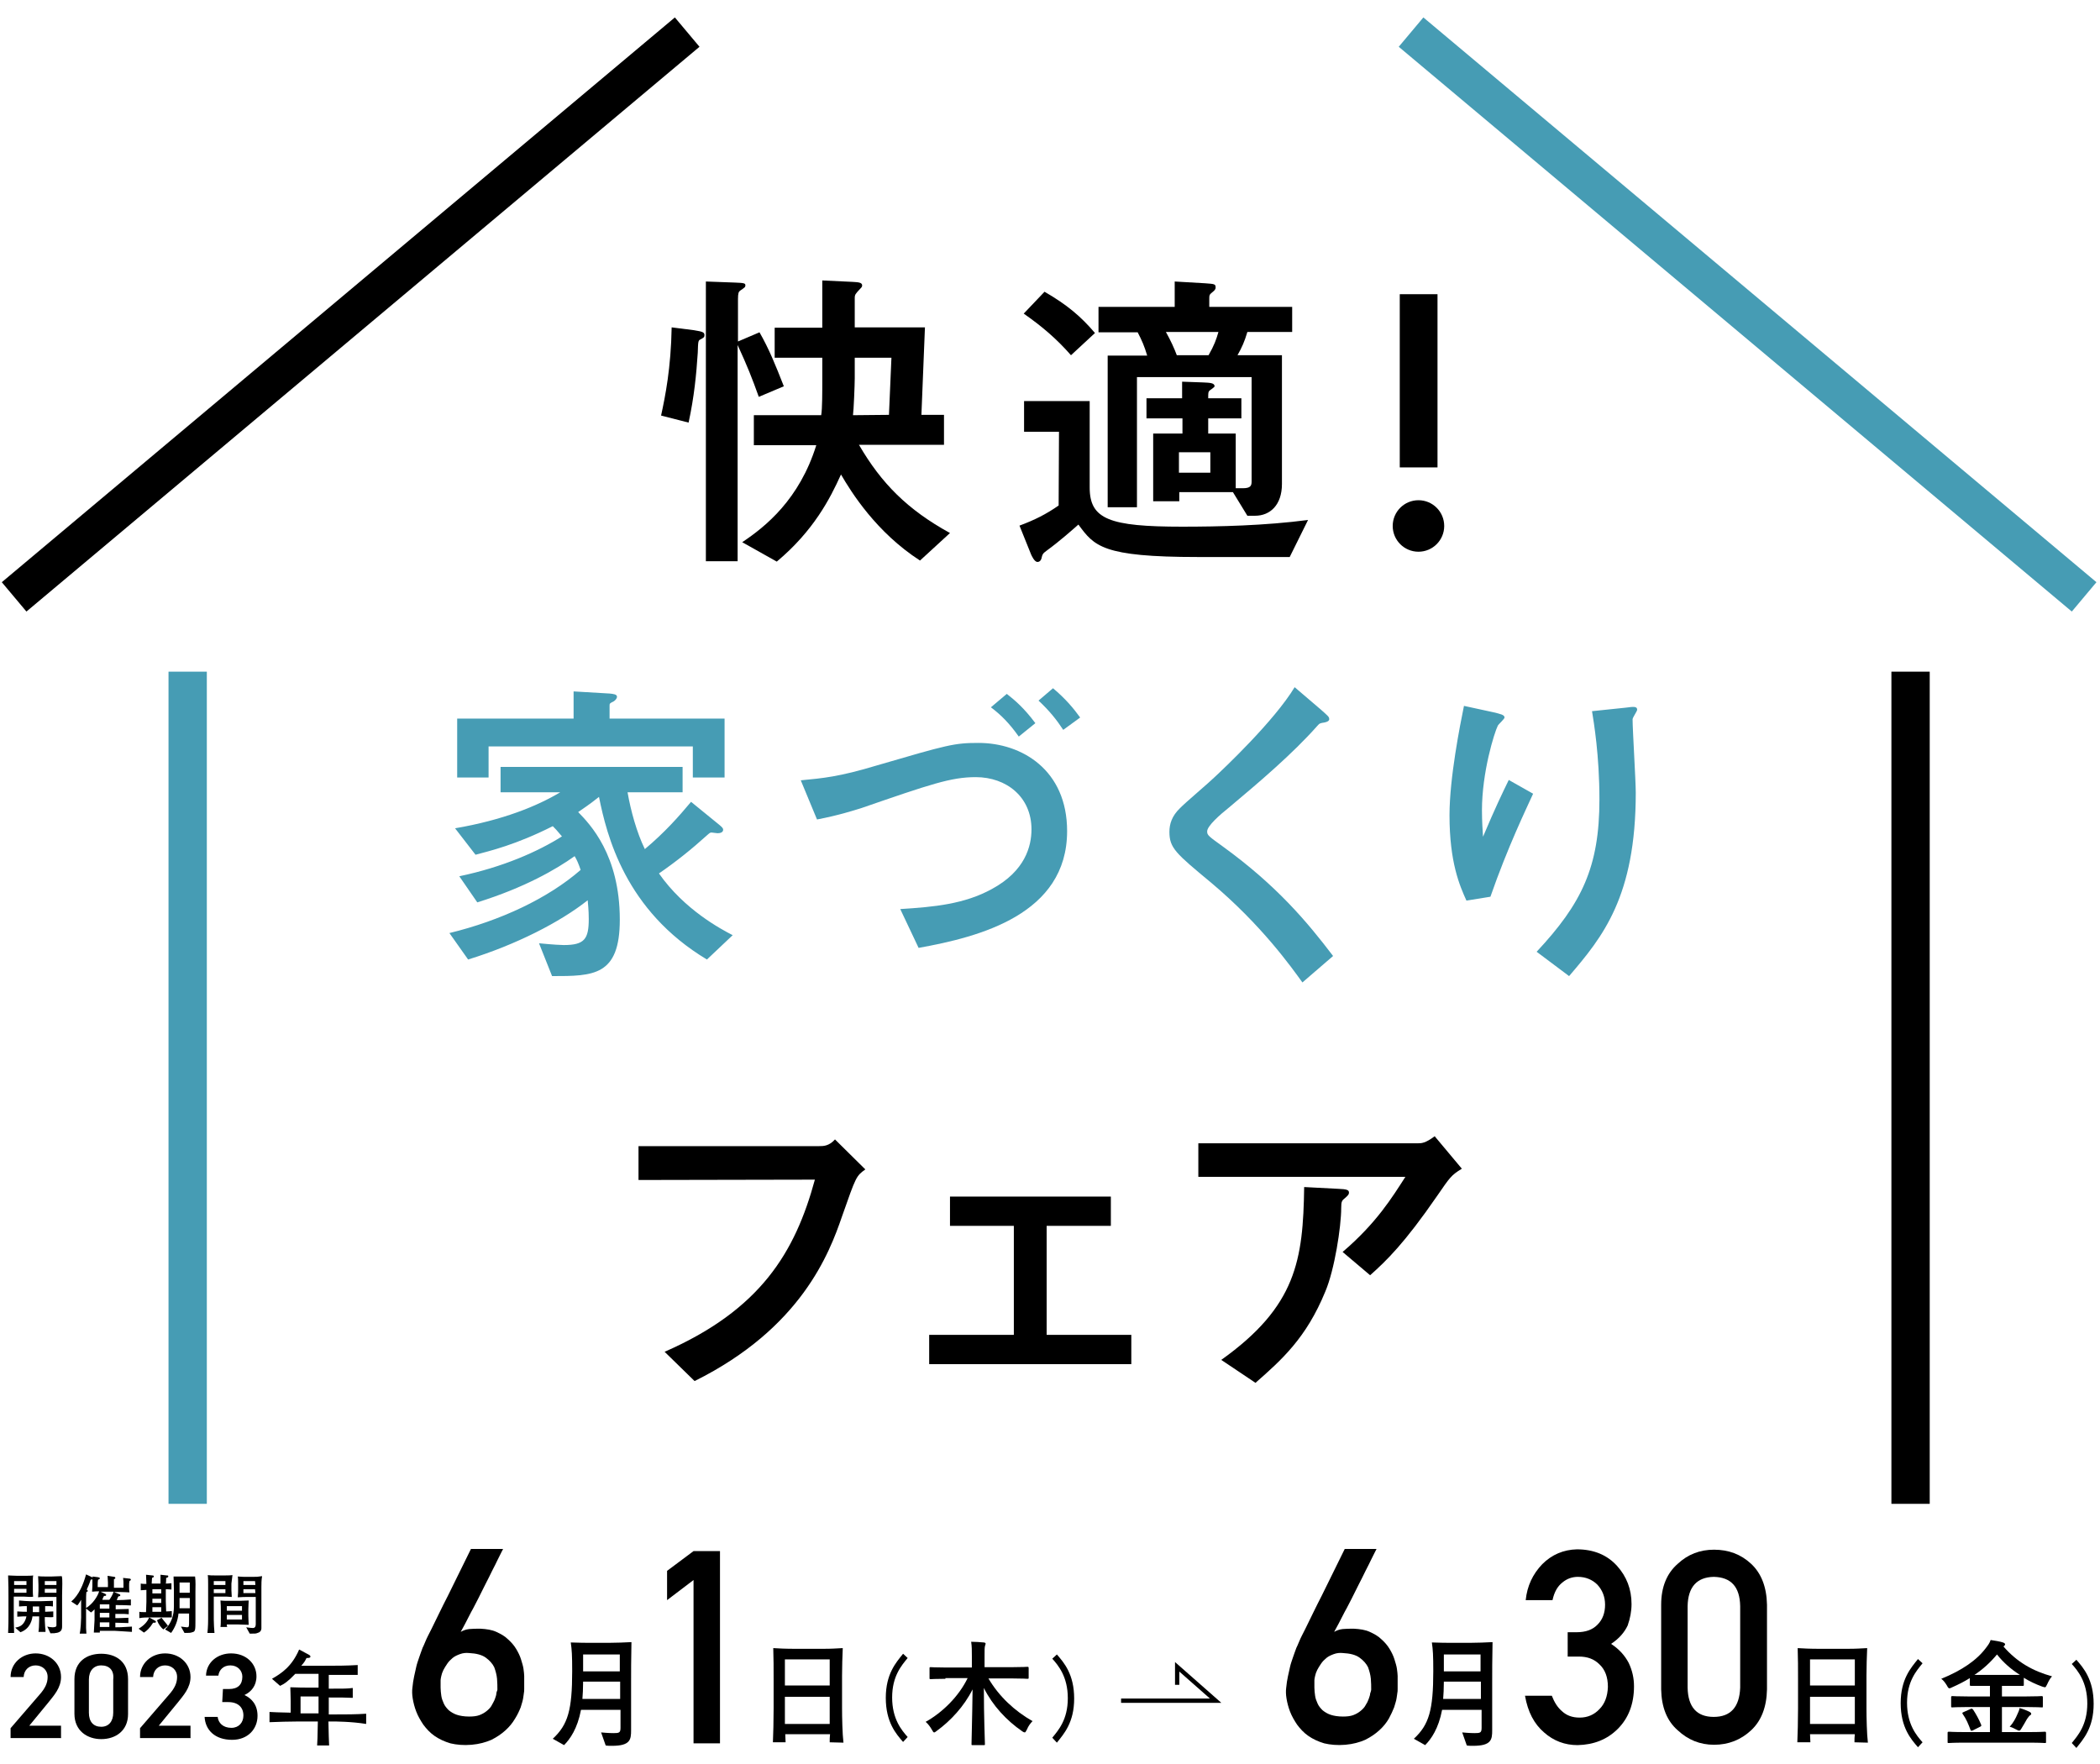 <?xml version="1.0" encoding="utf-8"?>
<!-- Generator: Adobe Illustrator 27.5.0, SVG Export Plug-In . SVG Version: 6.00 Build 0)  -->
<svg version="1.1" id="レイヤー_1" xmlns="http://www.w3.org/2000/svg" xmlns:xlink="http://www.w3.org/1999/xlink" x="0px"
	 y="0px" viewBox="0 0 595.3 500" style="enable-background:new 0 0 595.3 500;" xml:space="preserve">
<style type="text/css">
	.st0{fill:none;stroke:#000000;stroke-width:1.218;stroke-miterlimit:10;}
	.st1{fill:#469CB4;}
	.st2{fill:none;stroke:#469CB4;stroke-width:10.861;stroke-miterlimit:10;}
	.st3{fill:none;stroke:#000000;stroke-width:10.861;stroke-miterlimit:10;}
	.st4{enable-background:new    ;}
</style>
<g>
	<path d="M6.8,452.6H3.9v5.1c0,0.9,0,1.9,0.1,5.2H2.3c0.1-2.1,0.1-3.4,0.1-5v-5.1c0-1.8,0-3.9-0.1-6.2c0.5,0,1.9,0.1,2.6,0.1h1.8
		c0.6,0,2.3,0,2.7-0.1c-0.1,0.5-0.1,1.6-0.1,2.1v1.7c0,0.5,0,1.7,0.1,2.2C8.9,452.8,7.5,452.6,6.8,452.6z M7.5,448.2H4v1.1h3.5
		V448.2z M7.5,450.4H4v1.1h3.5V450.4z M12.7,458.4v1c0,0.3,0.1,1.6,0.1,1.8c0.1,0.5,0.1,1,0.1,1.4h-2c0.1-0.4,0.2-2.1,0.2-3.3v-1.1
		H9.2c-0.1,0.9-0.6,3.5-3.4,4.5l-1.5-1.3c0.9-0.2,1.8-0.3,2.6-1.6c0.4-0.7,0.5-1.2,0.6-1.6c-0.3,0-1.6,0-2.6,0.1v-1.5
		c1,0.1,2.3,0.1,2.7,0.1v-1.6c-0.4,0-1.4,0-2.2,0.1v-1.7c1.1,0.1,2.5,0.2,3.1,0.2h3.2c0.4,0,3-0.1,3.3-0.1v1.6
		c-0.3,0-0.3-0.1-1.2-0.1c-0.1,0-0.3,0-1,0v1.6c0.4,0,1.8-0.1,2.3-0.1v1.6C14.8,458.5,13.2,458.4,12.7,458.4z M11.1,455.4H9.3v1.6
		h1.8V455.4z M17.6,452.3v6.9c0,0.3,0,1.4,0,1.7c0,1,0,2.2-3.3,2.1l-0.9-1.9c0.4,0.1,1.1,0.2,1.5,0.2c0.5,0,1.1-0.1,1.1-0.5
		c0-0.3,0-1,0-1.7v-6.4h-2.7c-0.6,0-1.9,0-2.5,0.1c0-0.3,0.1-1.3,0.1-1.8v-1.7c0-1.1-0.1-2-0.1-2.5c0.5,0.1,1.8,0.1,2,0.1h1.9
		c0.4,0,2.6-0.1,2.8-0.1C17.8,447.6,17.6,450,17.6,452.3z M16.2,448.2h-3.5v1.1H16v-1.1H16.2z M16.2,450.4h-3.5v1.1H16v-1.1H16.2z"
		/>
	<path d="M32.5,462.3h-4.2c0,0.1,0,0.5,0,0.5h-1.7c0-0.5,0.2-3.2,0.2-3.5v-3.1c-0.4,0.4-0.6,0.6-1,0.9l-1.5-1.2
		c2.2-1.3,3.5-3.7,3.8-4.8c-0.3,0-1.2,0-2,0.1c0.1-1.4,0.1-1.4,0.1-3.5c-0.1,0-0.3,0.1-0.5,0.1c-0.3,1.1-0.9,2.3-1.1,2.8
		c0.3,0.3,0.3,0.3,0.3,0.4s-0.1,0.2-0.4,0.3c-0.1,0.5-0.1,2.3-0.1,2.6v4.8c0,0.4,0,2.5,0,2.8c0,0.6,0.1,1.1,0.1,1.6h-1.9
		c0.1-0.4,0.2-1.1,0.3-2.5c0.1-1.7,0.1-1.8,0.1-2.1v-5c-0.3,0.5-0.7,1.2-1.1,1.6l-1.7-1.1c2.2-1.9,3.4-4.8,4.2-7.7l1.9,0.9
		c0-0.1-0.1-0.2-0.1-0.3l1.6,0.2c0.3,0.1,0.5,0.1,0.5,0.3c0,0.3-0.3,0.3-0.5,0.4c0,0.3-0.1,0.4-0.1,1.1v1h2.9v-1.3
		c0-0.4-0.1-1.8-0.1-1.9l1.9,0.3c0.2,0,0.3,0.2,0.3,0.3c0,0.2-0.1,0.2-0.4,0.4c0,0.3,0,0.9,0,1.3v1.1H35V449c0-0.3,0-1-0.1-1.7
		l1.8,0.2c0.2,0,0.4,0.1,0.4,0.3c0,0.2-0.3,0.3-0.4,0.4c-0.1,0.6-0.1,0.7-0.1,1.1v0.3c0,1.1,0,1.1,0.1,1.8c-0.6,0-1.4-0.1-2.6-0.1
		h-1.8l1.5,0.6c0.1,0,0.3,0.1,0.3,0.3c0,0.3-0.2,0.3-0.5,0.3c-0.2,0.3-0.3,0.5-0.5,1.1c1.2,0,2.9-0.1,4-0.2v1.7
		c-0.6,0-1.4-0.1-4.3-0.1v1.2c1.4,0,2.3-0.1,3.7-0.1v1.5c-0.4,0-0.7-0.1-2-0.1s-1.4,0-1.8,0v1.2c1.1,0,1.3,0,3.7-0.1v1.5
		c-0.5,0-3.3-0.1-3.7-0.1v1.3c1.1,0,1.4,0,4.7-0.2v1.5C36.8,462.6,33.2,462.3,32.5,462.3z M31,454.8h-2.7v1.2H31V454.8z M31,457.2
		h-2.7v1.3H31V457.2z M31,459.9h-2.7v1.3H31V459.9z M28.5,451.2l1.3,0.6c0.2,0.1,0.3,0.2,0.3,0.3c0,0.3-0.2,0.3-0.6,0.3
		c-0.2,0.3-0.3,0.5-0.5,1.1h2c0.3-0.4,1-1.5,1.2-2.3H28.5L28.5,451.2z"/>
	<path d="M43.4,460c-1,1.6-1.8,2.3-2.6,2.8l-1.5-1.1c1.8-1.1,2.5-2.1,3-3.2l1.6,0.9c0.2,0.1,0.3,0.2,0.3,0.3
		C44.2,460,44.1,460,43.4,460z M45.7,458.5h-3c-1.1,0-2.1,0-3.2,0.2v-1.8c0.4,0.1,0.6,0.1,1.9,0.1c0-0.3,0.1-2.6,0.1-2.9v-3.4
		c-0.6,0-1.1,0.1-1.6,0.1v-1.9c0.4,0.1,0.6,0.1,1.6,0.1c0-0.3-0.1-2.3-0.1-2.6l1.8,0.2c0.3,0,0.4,0.1,0.4,0.3s-0.1,0.2-0.5,0.4
		c0,0.4-0.1,1.1-0.1,1.6h2.5c0-0.3,0-1.7,0-2c0-0.2,0-0.3,0-0.5l1.8,0.2c0.3,0,0.4,0,0.4,0.3c0,0.2-0.2,0.3-0.6,0.4
		c0,0.2,0,1.4-0.1,1.6c1,0,1.1-0.1,1.6-0.1v1.8c-0.3,0-0.7-0.1-1.6-0.1v3.4c0,0.3,0.1,2.6,0.1,2.9c0.9,0,1.3-0.1,1.6-0.1v1.8
		C47.6,458.5,45.9,458.5,45.7,458.5z M45.7,450.5h-2.5v1.2h2.5V450.5z M45.7,453.2h-2.5v1.2h2.5V453.2z M45.7,455.6h-2.5v1.3h2.5
		V455.6z M46.3,461.9c-0.6-0.5-1.3-1.3-1.8-2.6l1.3-0.7c0.9,1.2,1.6,1.9,1.8,2.3L46.3,461.9z M55.4,451.2v8c0,2.9,0,3.3-0.9,3.5
		c-0.5,0.2-1,0.2-2.2,0.2l-1-1.8c1.1,0.1,1.3,0.2,1.7,0.2c0.6,0,0.6-0.2,0.6-1.9v-2h-3c-0.2,2.1-1,4-2.1,5.5l-1.7-1
		c1.8-1.8,2.5-4,2.5-6.5v-4.7c0-0.1-0.1-3-0.1-3.8c0.3,0,1.9,0,2.2,0h1.4c0,0,2.3,0,2.5,0C55.5,448.3,55.4,450,55.4,451.2z
		 M53.8,448.6h-2.9v2.9h2.9V448.6z M53.8,453h-2.9v2.9h2.9V453z"/>
	<path d="M65.6,448.9v1.9c0,0.3,0.1,1.7,0.1,1.9c-0.3,0-0.3,0-1.5-0.1c-0.2,0-1.1,0-1.3,0h-2.3v6.5c0,1.1,0.1,2.7,0.2,3.8h-2
		c0.2-1.8,0.2-3.5,0.2-4v-9.8c0-0.5,0-2-0.1-2.6c0.6,0.1,1.1,0.1,2.7,0.1h1.8c0.7,0,1.8,0,2.5-0.1C65.7,448.1,65.6,448.9,65.6,448.9
		z M64,448.2h-3.4v1.1h3.3v-1.1H64z M64,450.5h-3.4v1.1h3.3v-1.1H64z M67.7,460.5h-3.4c0,0.3,0,0.4,0.1,0.7h-1.9
		c0.1-0.4,0.1-1.9,0.1-2.6v-2.3c0-0.3,0-1.6-0.1-2.6c0.7,0.1,1.8,0.1,2.6,0.1h2.6c0.3,0,2.6-0.1,2.8-0.1c0,0-0.1,1.8-0.1,2.5v1.9
		c0,1.1,0.1,2,0.1,2.5C69.9,460.6,68.4,460.5,67.7,460.5z M68.6,455.3h-4.3v1.3h4.3V455.3z M68.6,457.8h-4.3v1.3h4.3V457.8z
		 M74.1,449.8V461v0.3c0.1,1.2-0.7,1.5-1.1,1.6c-0.4,0.2-0.7,0.2-2.2,0.2l-1-1.8c0.7,0.1,1.4,0.2,1.8,0.2c0.3,0,0.9,0,0.9-1.1v-7.7
		H70c-0.4,0-1.4,0-2.6,0.1c0.1-1,0.1-1.9,0.1-2.2v-1.8c0-0.4,0-1.6-0.1-1.9c0.9,0.1,2.1,0.1,2.1,0.1h2.2c1,0,1.4,0,2.6-0.2
		C74.1,447.9,74.1,449,74.1,449.8z M72.3,448.2H69v1.1h3.4L72.3,448.2L72.3,448.2z M72.3,450.5H69v1.1h3.4L72.3,450.5L72.3,450.5z"
		/>
</g>
<path d="M17.4,492.7H3v-2.8l8.2-9.5c1.6-1.8,2.3-3.3,2.3-5c0-2.1-1.6-3.3-3.4-3.3s-3.3,1.2-3.4,3.3H3c0-4,3.3-6.7,7.1-6.7
	c4,0,7.2,2.8,7.2,6.7c0,3.1-2.1,5.3-3.5,7.1l-5.5,6.7h9v3.4L17.4,492.7L17.4,492.7z"/>
<path d="M28.7,493c-3.9,0-7.6-2.3-7.6-7.2V476c0-5,3.5-7.2,7.6-7.2s7.6,2.2,7.6,7.2v9.9C36.3,490.6,32.8,493,28.7,493z M28.7,472.1
	c-2.1,0-3.5,1.5-3.5,4v9.4c0,2.6,1.3,4,3.5,4c2.1,0,3.4-1.5,3.4-4v-9.4C32.4,473.5,31,472.1,28.7,472.1z"/>
<path d="M54.1,492.7H39.7v-2.8l8.2-9.5c1.6-1.8,2.3-3.3,2.3-5c0-2.1-1.6-3.3-3.4-3.3c-1.8,0-3.3,1.2-3.4,3.3h-3.7
	c0-4,3.3-6.7,7.1-6.7c4,0,7.2,2.8,7.2,6.7c0,3.1-2.1,5.3-3.5,7.1l-5.5,6.7h9v3.4L54.1,492.7L54.1,492.7z"/>
<path d="M63.2,478.8h1.7c2.6,0,3.8-1.3,3.8-3.5c0-1.7-1.3-3.2-3.4-3.2c-2,0-3.2,1.3-3.4,2.9h-3.5c0.1-3.8,3.3-6.3,7.1-6.3
	c4.3,0,7.2,2.9,7.2,6.5c0,2.7-1.5,4.4-3.4,5.3c2.1,1,3.7,2.8,3.7,5.9c0,3.7-2.7,6.8-7.2,6.8c-4.9,0-7.6-2.8-7.8-6.5h3.7
	c0.2,1.7,1.5,3.1,3.9,3.1c2.1,0,3.4-1.5,3.4-3.5c0-2.3-1.5-3.8-4.3-3.8H63L63.2,478.8L63.2,478.8z"/>
<path d="M94.4,488h-1.3c0.1,4,0.1,5.1,0.2,6.8h-3.4c0.1-1.5,0.1-1.8,0.2-6.8h-5.5c-2.8,0-5.4,0.1-8.2,0.2v-2.9
	c1.6,0.1,2.1,0.1,6,0.2v-3.3c0-1.7-0.1-3.1-0.1-3.9c2.8,0.1,3.5,0.1,6.3,0.1h1.7v-3.9h-6.6c-2.1,2.2-3.2,2.9-4.3,3.4l-2.3-2
	c2.6-1.5,5.6-3.4,7.7-8.3l2.8,1.5c0.1,0.1,0.4,0.2,0.4,0.5c0,0.4-0.6,0.4-1.1,0.4c-0.5,1-0.7,1.3-1.5,2.2H92c3.2,0,6.2,0,9.4-0.2
	v2.8c-2.2,0-6,0-8.2,0v3.9c4.6,0,5.1,0,6.8-0.2v2.8c-2.7-0.1-2.9-0.1-6.8-0.1v4.8h1.6c3.1,0,6.1,0,9-0.2v2.9
	C99.6,488,94.8,488,94.4,488z M90.3,480.9h-5.1v4.8h5.1V480.9z"/>
<path d="M178.9,477.2v13.3c0,2.6-0.2,4.4-5.4,4.4c-0.6,0-1.3,0-1.8-0.1l-1.3-3.7c2,0.2,3.4,0.2,3.5,0.2c1.6,0,2-0.1,2-1.5v-5.1
	h-11.2c-1,5.3-3.1,8.3-4.8,10l-3.2-1.8c4.3-4,5.5-8.1,5.5-19.2c0-4.5-0.1-6-0.4-8.1c1.6,0,1.8,0.1,5,0.1h6c1.7,0,4.5-0.1,6.2-0.2
	C178.9,471,178.9,473.2,178.9,477.2z M175.7,476.7h-10.4c0,1.8-0.1,3.8-0.2,4.9h10.7v-4.9H175.7z M175.7,469h-10.4v4.8h10.4V469z"/>
<path d="M235.2,493.9c0-1.1,0-1.3,0.1-2.3h-12.7c0,0.4,0.1,2.1,0.1,2.3h-3.6c0.1-2.1,0.2-6.2,0.2-9.6v-8.4c0-2.8,0-6-0.1-8.7
	c1.5,0.1,3.4,0.2,6.5,0.2h7.2c3.3,0,3.7-0.1,6-0.2c-0.1,2.3-0.2,5.4-0.2,7.8v9.2c0,2.6,0.1,7.4,0.4,9.8L235.2,493.9L235.2,493.9
	L235.2,493.9L235.2,493.9z M235.2,470.4h-12.7v7.4h12.7V470.4z M235.2,481h-12.7v7.7h12.7V481z"/>
<path d="M256,493.8c-2-2.3-4.9-5.6-4.9-12.5c0-6.8,2.9-10,4.9-12.5l1.3,1.2c-1.7,2.1-4.4,5.1-4.4,11.2s2.7,9.3,4.4,11.2L256,493.8z"
	/>
<path d="M298.3,492.6c1.7-2.1,4.4-5.1,4.4-11.2s-2.7-9.3-4.4-11.2l1.3-1.2c2,2.3,4.9,5.6,4.9,12.5c0,6.8-2.9,10-4.9,12.5
	L298.3,492.6z"/>
<path d="M423,477.2v13.3c0,2.6-0.2,4.4-5.4,4.4c-0.6,0-1.3,0-1.8-0.1l-1.3-3.7c2,0.2,3.4,0.2,3.5,0.2c1.6,0,2-0.1,2-1.5v-5.1h-11.2
	c-1,5.3-3.1,8.3-4.8,10l-3.2-1.8c4.3-4,5.5-8.1,5.5-19.2c0-4.5-0.1-6-0.4-8.1c1.6,0,1.8,0.1,5,0.1h6c1.7,0,4.5-0.1,6.2-0.2
	C423,471,423,473.2,423,477.2z M419.9,476.7h-10.6c0,1.8-0.1,3.8-0.2,4.9h10.7v-4.9H419.9z M419.9,469h-10.6v4.8h10.4V469H419.9z"/>
<path d="M525.7,493.9c0-1.1,0-1.3,0.1-2.3h-12.7c0,0.4,0.1,2.1,0.1,2.3h-3.7c0.1-2.1,0.2-6.2,0.2-9.6v-8.4c0-2.8,0-6-0.1-8.7
	c1.5,0.1,3.4,0.2,6.5,0.2h7.2c3.3,0,3.7-0.1,6-0.2c-0.1,2.3-0.2,5.4-0.2,7.8v9.2c0,2.6,0.1,7.4,0.4,9.8L525.7,493.9L525.7,493.9
	L525.7,493.9z M525.8,470.4h-12.7v7.4h12.7V470.4z M525.8,481h-12.7v7.7h12.7V481z"/>
<path d="M543.7,495.3c-2-2.3-4.9-5.6-4.9-12.5c0-6.8,2.9-10,4.9-12.5l1.3,1.2c-1.7,2.1-4.4,5.1-4.4,11.2s2.7,9.3,4.4,11.2
	L543.7,495.3z"/>
<path d="M587.3,494.1c1.7-2.1,4.4-5.1,4.4-11.2s-2.7-9.3-4.4-11.2l1.3-1.2c2,2.3,4.9,5.6,4.9,12.5c0,6.8-2.9,10-4.9,12.5
	L587.3,494.1z"/>
<polyline class="st0" points="317.8,482.1 344.6,482.1 333.7,472.5 333.7,477.6 "/>
<g>
	<g>
		<g>
			<path d="M196.7,93.6c2.5,0.4,3,0.6,3,1.4c0,0.6-0.2,0.7-1.1,1.2c-0.7,0.3-0.7,0.6-0.8,3.8c-0.4,6.1-1,12.4-2.6,19.8l-7.8-2
				c1.2-5.5,2.8-13.5,3-25L196.7,93.6z M215.1,112.5c-1.9-5.3-3.2-8.6-6-14.7v61.3h-9V79.8l8.2,0.3c2.7,0.1,3,0.2,3,0.8
				c0,0.5-0.2,0.6-1.5,1.5c-0.4,0.3-0.6,0.7-0.6,2.4v12l6.1-2.6c2.7,4.7,4.5,9.2,6.9,15.3L215.1,112.5z M232.8,117.6
				c0.3-1.6,0.3-6.5,0.3-10.1v-6.1h-13.5v-8.5h13.5V79.5l8.5,0.4c1.5,0.1,2.8,0.1,2.8,1c0,0.4-0.2,0.6-0.5,0.9
				c-1.4,1.5-1.6,1.7-1.6,2.7v8.3h19.9l-1,24.8h6.4v8.5h-24.1c6.4,11,13.8,18.4,25.8,25l-8.5,7.8c-12.4-8-19.5-19.4-22.4-24.4
				c-3.1,6.9-7.8,16-18.2,24.7l-9.8-5.5c6.6-4.4,16.2-12.1,21-27.5h-17.7v-8.5h19.1V117.6z M252,117.6l0.7-16.2h-10.4v5.8
				c0,1.9-0.3,9.2-0.5,10.5L252,117.6L252,117.6z"/>
			<path d="M300.2,122.4h-9.9v-8.7h18.6v24.5c0,9,5.6,11.1,26.2,11.1c10.5,0,23.5-0.3,35.7-1.9l-5.2,10.5h-26
				c-27.2,0-29.4-3.1-33.9-9.2c-1.7,1.5-5.3,4.7-9,7.4c-1.1,0.8-1.2,1-1.5,2.3c-0.2,0.6-0.6,0.9-1.1,0.9c-0.9,0-1.7-1.9-1.8-2.1
				L289,149c4.3-1.6,7.5-3.2,11.1-5.7L300.2,122.4L300.2,122.4z M296.1,82.7c6.4,3.7,10.3,7,14.3,11.7l-6.8,6.3
				c-4.2-4.8-8.4-8.3-13.4-11.8L296.1,82.7z M340.8,108.4c2.1,0.1,3.5,0.1,3.5,1.1c0,0.3-1.2,1-1.4,1.2c-0.4,0.4-0.4,0.6-0.4,2.2
				h9.4v5.7h-9.4v4.3h7.8v15.5h2c2.2,0,2.5-0.7,2.5-1.9v-29.6h-32.5v36.9H314v-43h11.2c-0.8-2.7-1.5-4.3-2.7-6.6h-11.1V87H333v-7.2
				l8.6,0.5c2.7,0.2,3,0.2,3,1.2c0,0.6-0.4,0.9-1,1.4c-0.8,0.6-0.8,0.9-0.8,1.9V87h23.5v7.1h-12.7c-0.8,2.7-1.5,4.3-2.8,6.6h12.6
				v36.5c0,6-3.4,9-7.6,9h-2.2l-4.1-6.7h-15.2v2.6h-7.4v-19.2h8.3v-4.3H325v-5.7h10.1v-4.7L340.8,108.4z M342.6,100.7
				c1.6-2.8,2.2-4.5,2.8-6.6h-14.9c1.3,2.3,2.4,4.7,3.1,6.6H342.6z M343.1,128.2h-8.9v5.8h8.9V128.2z"/>
			<path class="st1" d="M204,233.9c0.7,0.6,1,0.9,1,1.3c0,0.8-0.9,1-1.6,1c-0.3,0-1.4-0.2-1.7-0.2c-0.4,0-0.5,0.1-1.3,0.8
				c-4.3,3.9-8.8,7.5-13.6,10.8c7.2,10.3,17.6,15.8,20.9,17.5l-7.3,6.9c-23.2-13.9-28.4-35.2-30.6-46.1c-3,2.4-4.5,3.3-5.9,4.3
				c3.3,3.4,11.8,12.1,11.8,30.5c0,16-7.5,16-19.2,16l-3.7-9.3c4.2,0.4,6.3,0.5,7,0.5c5.9,0,7.1-1.7,7.1-7.4c0-0.6,0-2.3-0.3-5.3
				c-7.8,6.2-20.3,12.6-33.9,16.8l-5.3-7.5c14.4-3.5,27.9-9.8,37.2-17.9c-0.6-1.8-1.1-2.9-1.7-3.9c-5.2,3.7-14.1,8.9-27.6,13.1
				l-5.1-7.4c12.4-2.6,22.3-7,29.1-11.3c-1.4-1.7-2-2.3-2.6-2.9c-10.5,5.3-17.8,7-21.9,8.1l-5.8-7.5c13.5-2.3,23.3-6.3,29.8-10.2
				h-16.9v-7.2h51.6v7.2h-15.6c0.9,5.2,2.6,11.4,4.9,16.1c5.7-4.8,9.5-9.1,13.1-13.4L204,233.9z M205.4,203.7v16.7h-9v-8.8h-57.9
				v8.8h-8.9v-16.7h33V196l10.2,0.6c1,0.1,2.1,0.2,2.1,0.9c0,0.6-0.6,1.1-0.9,1.3c-1.2,0.6-1.2,0.6-1.2,1.3v3.6L205.4,203.7
				L205.4,203.7z"/>
			<path class="st1" d="M255.2,257.7c9.6-0.6,18.2-1.4,26-5.7c9.4-5.1,11.2-12.1,11.2-16.9c0-9.2-7.1-14.8-15.8-14.8
				c-7,0-12.8,2-32.5,8.8c-2,0.6-6.2,2-12.5,3.2l-4.6-11.1c6.3-0.6,10.9-1,21.5-4.2c20.2-5.9,22-6.4,28.9-6.4
				c12.2,0,25.1,7.6,25.1,25c0,23.6-24.8,30-42.1,33.1L255.2,257.7z M288.8,208.8c-2.7-3.8-5-6.1-7.9-8.3l4.5-3.8
				c2.3,1.8,4.9,4,8.1,8.3L288.8,208.8z M301.4,206.9c-1.9-2.9-3.9-5.4-7-8.3l4.1-3.5c3.6,3,5.9,5.8,7.7,8.3L301.4,206.9z"/>
			<path class="st1" d="M369.2,278.5c-3.1-4.3-11.6-16.3-25.9-28.3c-10-8.3-11.8-9.8-11.8-14.4c0-2.2,0.7-4.5,3-6.7
				c1.3-1.4,8.3-7.3,9.7-8.7c2.7-2.5,17-16,22.8-25.6l7.6,6.5c2,1.8,2.2,1.9,2.2,2.6c0,0.4-0.4,0.7-1.3,0.9c-1.3,0.2-1.4,0.2-2.1,1
				c-7,7.9-16.3,15.8-25,23.1c-2.5,2-6.2,5.2-6.2,6.8c0,1.1,0.5,1.4,4.5,4.3c15.3,11.1,23.9,21.4,31.2,31L369.2,278.5z"/>
			<path class="st1" d="M415.7,255.3c-1.9-4.2-4.8-10.8-4.8-24.2c0-10.6,3-25.6,4.1-31l8.3,1.8c2,0.5,3.2,0.7,3.2,1.5
				c0,0.4-1.7,1.9-1.9,2.3c-1,2-4.5,13.2-4.5,24c0,2.9,0.2,6.2,0.3,7.5c3.5-8.3,5.5-12.4,7.3-16.1l6.9,3.9
				c-1.9,4.2-7.2,15.1-12.1,29.2L415.7,255.3z M435.6,269.8c12.8-13.7,17.8-24,17.8-43.2c0-12.5-1.6-21.9-2.1-25l9.6-1
				c2.2-0.3,3.2-0.4,3.2,0.6c0,0.4-1.3,2.2-1.3,2.7c0,3,0.9,17.4,0.9,20.8c0,29.5-9.4,40.9-18.9,52L435.6,269.8z"/>
			<path d="M181,334.5v-9.6h51.2c1.2,0,2.8,0,4.5-1.9l8.6,8.5c-2.6,1.9-2.6,1.9-6.6,13.3c-3.6,10.5-11.6,31.7-41.8,46.7l-8.5-8.3
				c27.2-11.9,37-28.2,42.6-48.8L181,334.5L181,334.5z"/>
			<path d="M269.4,339.2h45.5v8.3h-18.2v30.9h24v8.3h-57.3v-8.3h24v-30.9h-18.1v-8.3H269.4z"/>
			<path d="M339.7,333.6v-9.5h62.1c1.2,0,2.2,0,4.9-2l7.7,9.2c-3.1,1.9-3.4,2.5-7,7.7c-9.3,13.5-14.4,18.4-19,22.5l-7.8-6.6
				c9.6-8.2,14-15.4,17.8-21.3L339.7,333.6L339.7,333.6z M346.2,385.5c21.3-15.2,23.2-28.3,23.5-49l9.6,0.5c2.5,0.1,3.1,0.3,3.1,1.1
				c0,0.5-0.3,0.8-1.1,1.5c-0.9,0.7-1.1,1-1.1,2.8c0,5.4-1.9,17.6-4.5,23.7c-5.4,13.2-12.4,19.4-19.8,25.9L346.2,385.5z"/>
		</g>
	</g>
	<line class="st2" x1="53.2" y1="426.3" x2="53.2" y2="190.4"/>
	<line class="st3" x1="541.6" y1="426.3" x2="541.6" y2="190.4"/>
	<g>
		<line class="st3" x1="194.8" y1="9.1" x2="4" y2="169.2"/>
		<line class="st2" x1="590.8" y1="169.2" x2="400" y2="9.1"/>
	</g>
	<circle cx="402.1" cy="149.1" r="7.3"/>
	<rect x="396.8" y="83.4" width="10.7" height="49.1"/>
</g>
<g class="st4">
	<path d="M196.6,447.9l-7.5,5.7v-8.3l7.5-5.6h7.5v54.5h-7.5V447.9z"/>
</g>
<g class="st4">
	<path d="M142.6,439.1c0,0-0.1,0.3-0.4,0.8c-0.3,0.5-0.6,1.3-1.1,2.2c-0.4,0.9-1,2-1.6,3.2c-0.6,1.2-1.2,2.5-1.9,3.8
		c-0.7,1.3-1.3,2.7-2,4c-0.7,1.3-1.3,2.6-2,3.8c-0.6,1.2-1.2,2.3-1.7,3.3s-1,1.8-1.3,2.4c0.7-0.4,1.5-0.7,2.4-0.8
		c0.9-0.1,2-0.1,3.2-0.1c1.7,0.1,3.2,0.3,4.5,0.9s2.4,1.2,3.3,2.1c0.9,0.8,1.7,1.7,2.3,2.7c0.6,1,1.1,2,1.4,3c0.3,1,0.6,1.9,0.7,2.7
		c0.1,0.8,0.2,1.5,0.2,2c0,0.1,0,0.4,0,0.8c0,0.4,0,0.8,0,1.3s0,1,0,1.5c0,0.5,0,0.9-0.1,1.3c0,0.2-0.1,0.6-0.2,1.4
		c-0.1,0.7-0.4,1.6-0.7,2.6c-0.4,1-0.9,2.1-1.6,3.2c-0.7,1.2-1.6,2.3-2.7,3.3c-1.1,1-2.4,1.9-4,2.7c-1.6,0.7-3.4,1.2-5.6,1.4
		c-2.3,0.2-4.3,0-6-0.4c-1.7-0.5-3.2-1.2-4.5-2.1c-1.3-0.9-2.3-2-3.2-3.2c-0.8-1.2-1.5-2.4-2-3.7s-0.8-2.5-1-3.7
		c-0.2-1.2-0.2-2.2-0.1-3c0.1-1.2,0.3-2.3,0.5-3.3c0.2-1,0.4-1.9,0.6-2.7c0.2-0.9,0.5-1.7,0.8-2.6c0.3-0.8,0.6-1.8,1-2.8
		c0.1-0.2,0.4-0.8,0.8-1.8s1-2.1,1.7-3.5c0.7-1.4,1.4-2.9,2.2-4.5s1.6-3.3,2.5-5c1.9-3.9,4.1-8.3,6.5-13.2H142.6z M141,479
		c0-0.9,0-2-0.1-3.1s-0.4-2.2-0.8-3.3c-0.5-1-1.3-1.9-2.4-2.7s-2.7-1.2-4.7-1.3c-0.9-0.1-1.8,0-2.6,0.3c-0.8,0.3-1.5,0.6-2.1,1.1
		c-0.6,0.5-1.1,1-1.5,1.6c-0.4,0.6-0.8,1.2-1.1,1.8c-0.3,0.6-0.5,1.2-0.6,1.7c-0.1,0.5-0.2,0.9-0.2,1.2c0,0.6,0,1.3,0,2.1
		c0,0.8,0.1,1.5,0.2,2.3c0.1,0.8,0.4,1.5,0.7,2.2c0.3,0.7,0.8,1.3,1.4,1.9c0.6,0.5,1.4,1,2.3,1.3s2.1,0.5,3.5,0.5
		c1.1,0,2.1-0.1,2.9-0.4c0.8-0.3,1.5-0.7,2.1-1.2s1.1-1,1.4-1.6s0.7-1.2,0.9-1.8c0.2-0.6,0.4-1.1,0.4-1.5S141,479.2,141,479z"/>
</g>
<g class="st4">
	<path d="M390.2,439.1c0,0-0.1,0.3-0.4,0.8c-0.3,0.5-0.6,1.3-1.1,2.2c-0.4,0.9-1,2-1.6,3.2c-0.6,1.2-1.2,2.5-1.9,3.8
		c-0.7,1.3-1.3,2.7-2,4c-0.7,1.3-1.3,2.6-2,3.8c-0.6,1.2-1.2,2.3-1.7,3.3c-0.5,1-1,1.8-1.3,2.4c0.7-0.4,1.5-0.7,2.4-0.8
		c0.9-0.1,2-0.1,3.2-0.1c1.7,0.1,3.2,0.3,4.5,0.9s2.4,1.2,3.3,2.1c0.9,0.8,1.7,1.7,2.3,2.7c0.6,1,1.1,2,1.4,3c0.3,1,0.6,1.9,0.7,2.7
		c0.1,0.8,0.2,1.5,0.2,2c0,0.1,0,0.4,0,0.8c0,0.4,0,0.8,0,1.3s0,1,0,1.5c0,0.5,0,0.9-0.1,1.3c0,0.2-0.1,0.6-0.2,1.4
		c-0.1,0.7-0.4,1.6-0.7,2.6c-0.4,1-0.9,2.1-1.5,3.2c-0.7,1.2-1.6,2.3-2.7,3.3c-1.1,1-2.4,1.9-4,2.7c-1.6,0.7-3.4,1.2-5.6,1.4
		c-2.3,0.2-4.3,0-6-0.4c-1.7-0.5-3.2-1.2-4.5-2.1c-1.3-0.9-2.3-2-3.2-3.2c-0.8-1.2-1.5-2.4-2-3.7s-0.8-2.5-1-3.7
		c-0.2-1.2-0.2-2.2-0.1-3c0.1-1.2,0.3-2.3,0.5-3.3c0.2-1,0.4-1.9,0.6-2.7c0.2-0.9,0.5-1.7,0.8-2.6c0.3-0.8,0.6-1.8,1-2.8
		c0.1-0.2,0.4-0.8,0.8-1.8s1-2.1,1.7-3.5c0.7-1.4,1.4-2.9,2.2-4.5c0.8-1.6,1.6-3.3,2.5-5c1.9-3.9,4.1-8.3,6.5-13.2H390.2z
		 M388.7,479c0-0.9,0-2-0.1-3.1c-0.1-1.1-0.4-2.2-0.8-3.3c-0.5-1-1.3-1.9-2.4-2.7s-2.7-1.2-4.7-1.3c-0.9-0.1-1.8,0-2.6,0.3
		c-0.8,0.3-1.5,0.6-2.1,1.1c-0.6,0.5-1.1,1-1.5,1.6c-0.4,0.6-0.8,1.2-1.1,1.8s-0.5,1.2-0.6,1.7c-0.1,0.5-0.2,0.9-0.2,1.2
		c0,0.6,0,1.3,0,2.1c0,0.8,0.1,1.5,0.2,2.3c0.1,0.8,0.4,1.5,0.7,2.2s0.8,1.3,1.4,1.9c0.6,0.5,1.4,1,2.3,1.3s2.1,0.5,3.5,0.5
		c1.1,0,2.1-0.1,2.9-0.4s1.5-0.7,2.1-1.2s1.1-1,1.4-1.6c0.4-0.6,0.7-1.2,0.9-1.8c0.2-0.6,0.4-1.1,0.4-1.5
		C388.6,479.5,388.7,479.2,388.7,479z"/>
</g>
<g class="st4">
	<path d="M444.3,462.7h2.6c2.6,0,4.6-0.7,6-2.2c1.4-1.4,2.1-3.3,2.1-5.6c0-2.3-0.8-4.2-2.2-5.7c-1.4-1.4-3.3-2.2-5.5-2.2
		c-1.6,0-3.1,0.5-4.4,1.6c-1.4,1.1-2.3,2.7-2.8,5h-7.6c0.4-4,2-7.4,4.7-10.2c2.7-2.7,6-4.1,9.8-4.2c4.8,0,8.6,1.6,11.4,4.7
		c2.7,3,4.1,6.6,4.1,10.8c0,2.1-0.4,4.1-1.1,6.1c-0.9,1.9-2.4,3.7-4.7,5.2c2.3,1.5,3.9,3.3,5,5.4c1,2.1,1.5,4.3,1.5,6.6
		c0,5.1-1.6,9.1-4.6,12.1c-3,3-6.8,4.5-11.4,4.6c-3.6,0-6.8-1.2-9.5-3.6c-2.8-2.4-4.6-5.8-5.4-10.4h7.6c0.7,1.8,1.6,3.3,2.9,4.4
		c1.3,1.2,2.9,1.8,5,1.8c2.2,0,4.1-0.8,5.6-2.4c1.5-1.5,2.3-3.6,2.4-6.3c0-2.8-0.8-4.9-2.4-6.4c-1.5-1.5-3.4-2.2-5.8-2.2h-3.2V462.7
		z"/>
	<path d="M470.9,454.9c0-5,1.6-8.9,4.7-11.6c2.9-2.7,6.3-4,10.3-4c4.1,0,7.6,1.3,10.5,4c2.9,2.7,4.4,6.6,4.5,11.6v24
		c-0.1,5-1.6,8.9-4.5,11.6c-2.9,2.7-6.4,4.1-10.5,4.1c-4,0-7.4-1.4-10.3-4.1c-3.1-2.7-4.6-6.6-4.7-11.6V454.9z M493.3,455.3
		c-0.1-5.5-2.6-8.2-7.5-8.3c-4.8,0.1-7.3,2.9-7.4,8.3v23.1c0.1,5.5,2.6,8.3,7.4,8.3c4.8,0,7.3-2.8,7.5-8.3V455.3z"/>
</g>
<g>
	<path d="M268,475.9c-2.9,0-3.9,0.1-4.1,0.1c-0.4,0-0.4,0-0.4-0.4V473c0-0.4,0-0.4,0.4-0.4c0.2,0,1.2,0.1,4.1,0.1h7.5v-3.1
		c0-1.8,0-2.9-0.2-4.2c1.2,0,2.5,0.1,3.6,0.2c0.3,0,0.5,0.2,0.5,0.3c0,0.3-0.2,0.6-0.2,0.8c-0.1,0.4-0.1,1.1-0.1,2.7v3.2h8
		c2.9,0,3.9-0.1,4.1-0.1c0.3,0,0.4,0,0.4,0.4v2.6c0,0.4,0,0.4-0.4,0.4c-0.2,0-1.2-0.1-4.1-0.1h-6.9c3,5.1,7.4,9.2,12.5,12.1
		c-0.6,0.6-1.2,1.4-1.6,2.4c-0.3,0.5-0.4,0.8-0.6,0.8s-0.4-0.1-0.7-0.3c-4.5-3.1-8.4-7.3-10.9-12.3c0,8.5,0.3,14.7,0.3,15.9
		c0,0.3,0,0.3-0.4,0.3h-3c-0.4,0-0.4,0-0.4-0.3c0-1.2,0.2-7.2,0.3-15.5c-2.4,4.8-6.2,8.9-10.2,11.8c-0.4,0.3-0.5,0.4-0.7,0.4
		s-0.3-0.2-0.6-0.7c-0.5-0.9-1.1-1.7-1.8-2.3c4.7-2.6,9.4-7.2,11.9-12.4H268V475.9z"/>
</g>
<g>
	<path d="M556.7,494c-3,0-4,0.1-4.2,0.1c-0.4,0-0.4,0-0.4-0.3v-2.5c0-0.3,0-0.4,0.4-0.4c0.2,0,1.2,0.1,4.2,0.1h7.4v-7.1h-6.2
		c-3.1,0-4.2,0.1-4.4,0.1c-0.4,0-0.4,0-0.4-0.4v-2.4c0-0.3,0-0.4,0.4-0.4c0.2,0,1.3,0.1,4.4,0.1h6.2v-3h-1.3c-2.8,0-3.8,0-4,0
		c-0.3,0-0.4,0-0.4-0.3v-1.9c-1.6,1-3.2,1.8-5,2.6c-0.4,0.2-0.6,0.3-0.8,0.3s-0.4-0.2-0.7-0.8c-0.5-0.8-1-1.5-1.6-1.9
		c5.9-2.4,10.1-5.3,12.7-8.8c0.6-0.8,1-1.3,1.3-2.2c1.3,0.2,2.6,0.4,3.5,0.7c0.3,0.1,0.6,0.3,0.6,0.5s-0.1,0.3-0.3,0.5
		c-0.1,0.1-0.1,0.1-0.2,0.1c3.9,4.5,8.4,7,13.8,8.5c-0.5,0.5-1,1.4-1.4,2.3c-0.3,0.6-0.4,0.8-0.6,0.8c-0.2,0-0.4-0.1-0.8-0.2
		c-1.9-0.7-3.6-1.5-5.2-2.5v2c0,0.3,0,0.3-0.4,0.3c-0.2,0-1.2,0-4,0h-1.8v3h6.8c3.1,0,4.2-0.1,4.4-0.1c0.3,0,0.4,0,0.4,0.4v2.4
		c0,0.5,0,0.4-0.4,0.4c-0.2,0-1.3-0.1-4.4-0.1h-6.8v7.1h7.9c3,0,4-0.1,4.2-0.1c0.3,0,0.4,0,0.4,0.4v2.5c0,0.3,0,0.3-0.4,0.3
		c-0.2,0-1.2-0.1-4.2-0.1H556.7z M558.5,484.5c0.4-0.2,0.5-0.2,0.8,0.1c0.8,1.2,1.7,2.8,2.3,4.3c0.1,0.3,0.1,0.4-0.3,0.6l-2,1
		c-0.5,0.2-0.5,0.2-0.7-0.1c-0.6-1.6-1.2-3.1-2.2-4.5c-0.2-0.3-0.2-0.4,0.3-0.6L558.5,484.5z M569.4,474.8c1.6,0,2.5,0,3.2,0
		c-2.5-1.6-4.7-3.5-6.5-5.8c-1.9,2.3-4,4.2-6.4,5.8c0.6,0,1.6,0,3.2,0H569.4z M571.9,485.9c0.3-0.6,0.5-1.1,0.6-1.7
		c1.2,0.3,2,0.7,2.7,1c0.4,0.2,0.6,0.4,0.6,0.6c0,0.3-0.2,0.4-0.4,0.5c-0.2,0.2-0.4,0.4-0.8,1c-0.5,0.9-1.2,2.1-1.7,2.9
		c-0.2,0.3-0.4,0.4-0.5,0.4c-0.2,0-0.4-0.1-0.8-0.3c-0.6-0.3-1.3-0.7-1.9-0.8C570.7,488.4,571.4,487.1,571.9,485.9z"/>
</g>
</svg>

